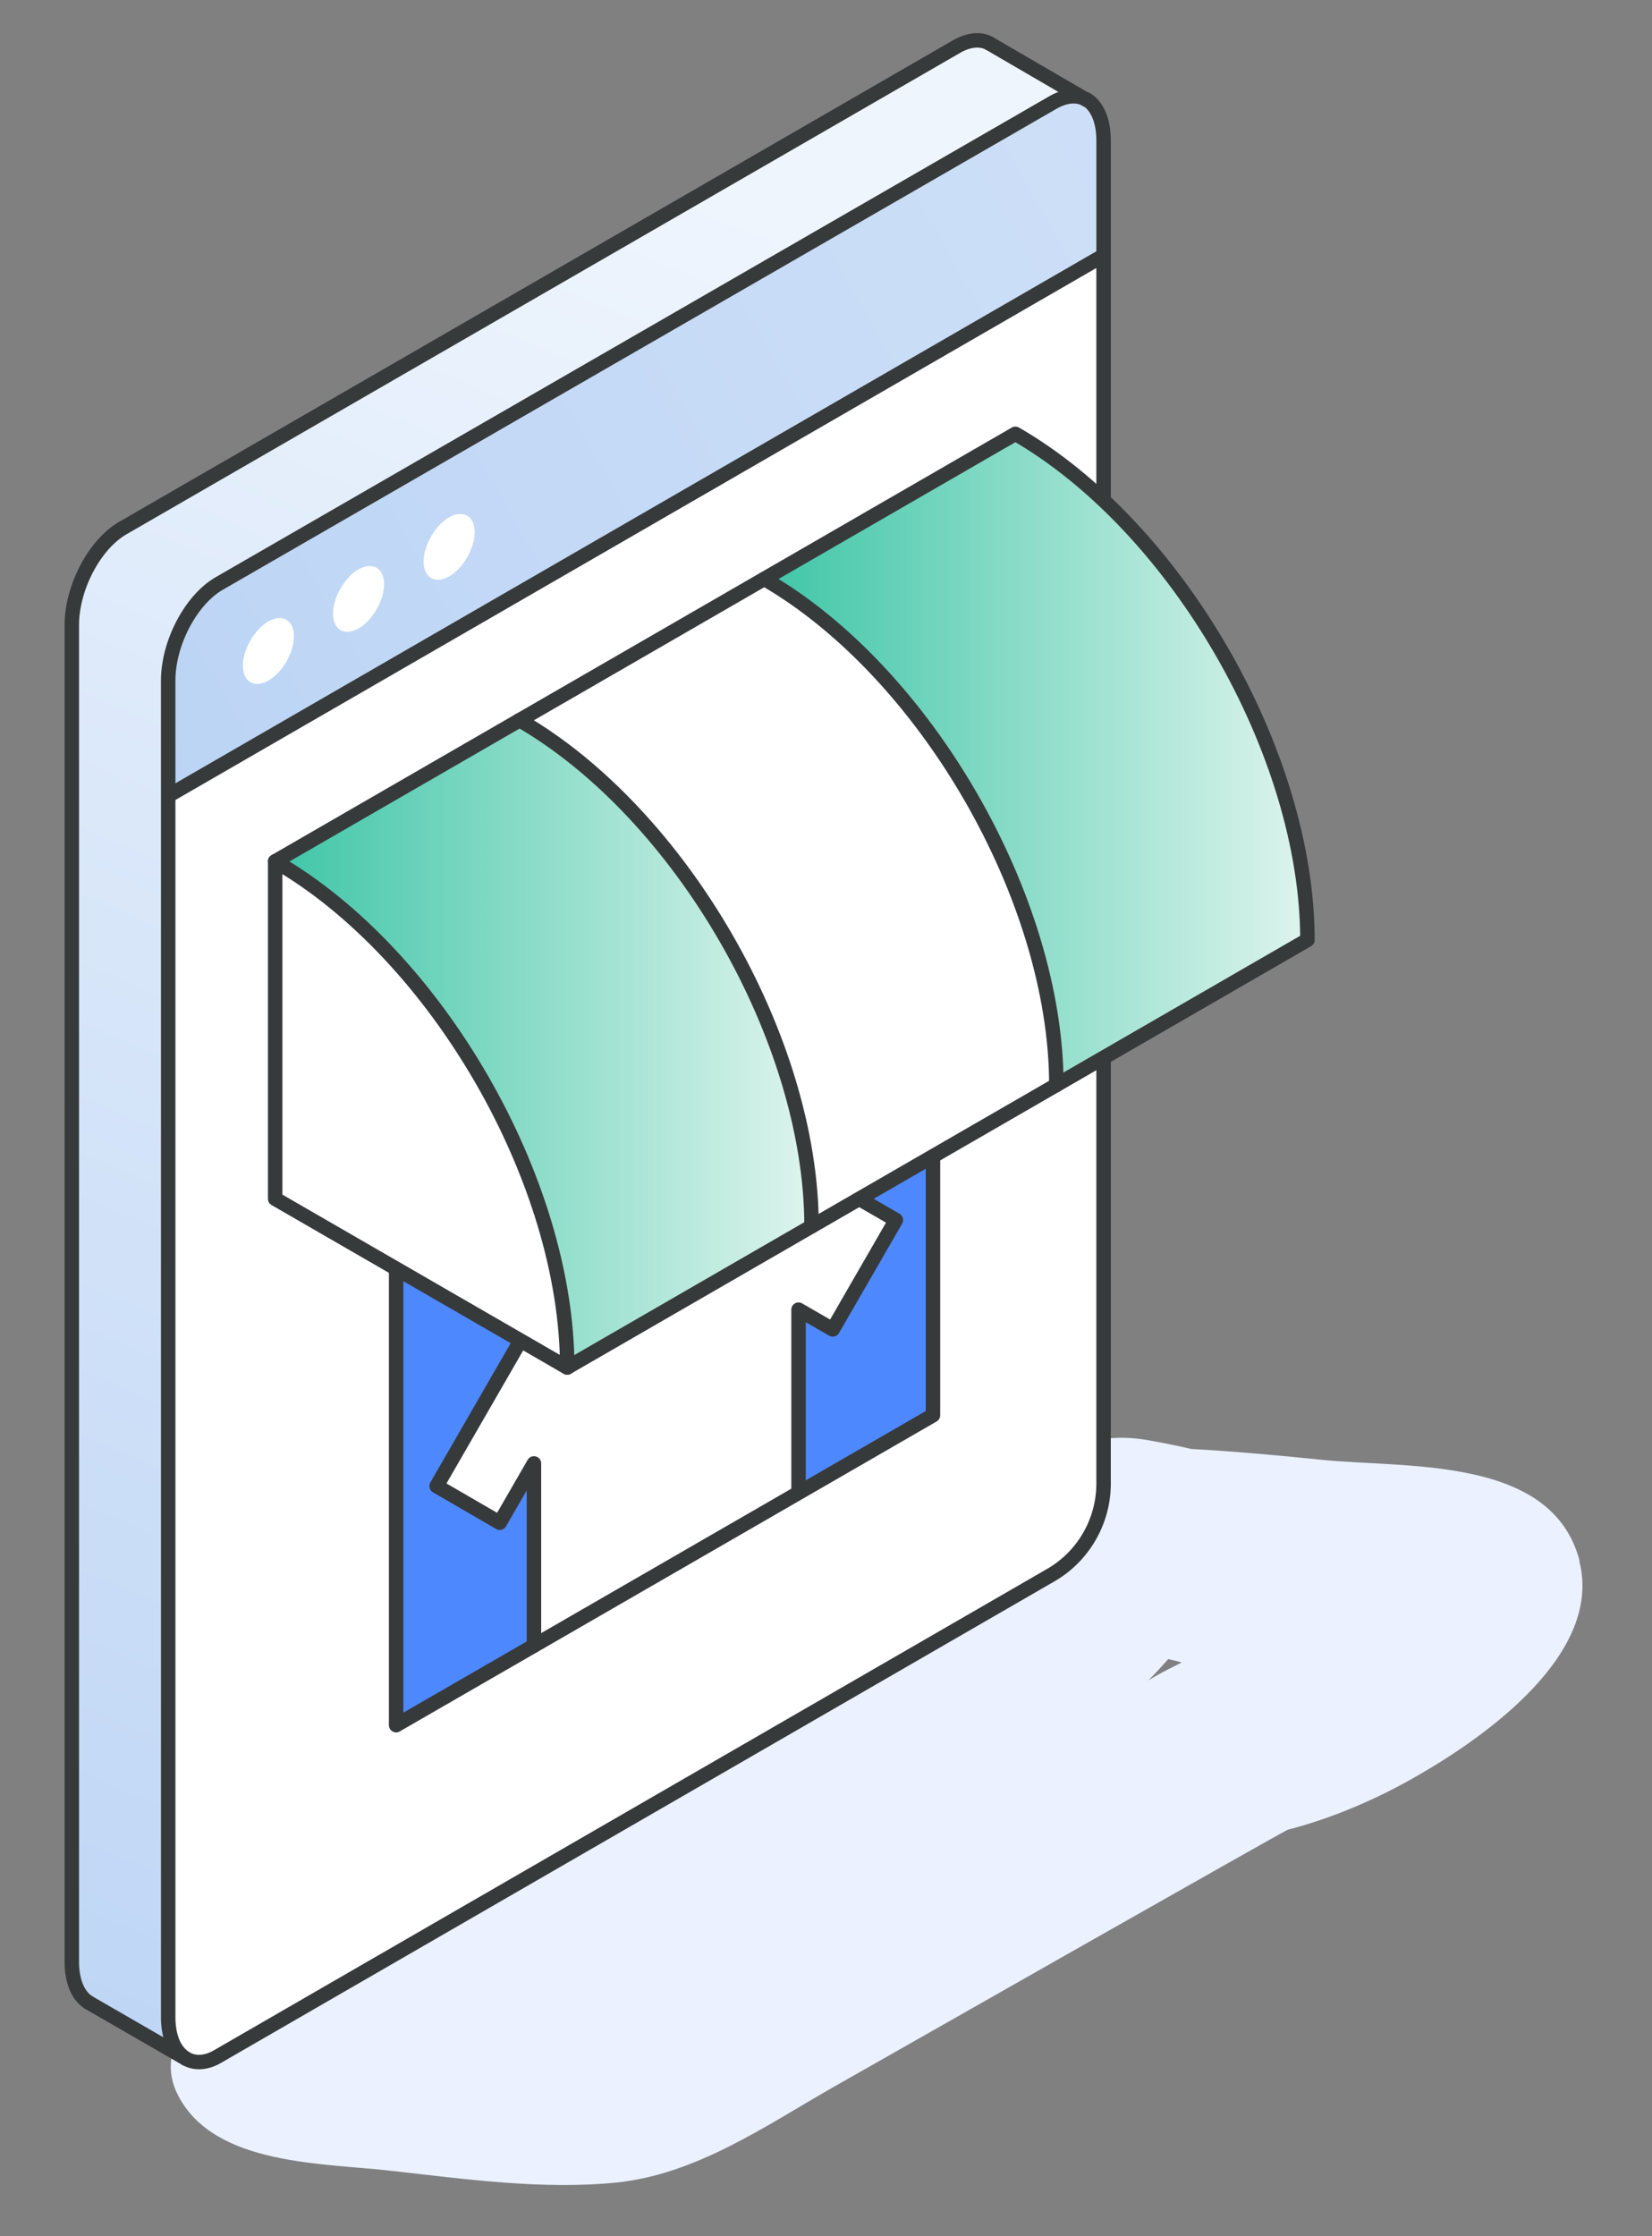 <svg xmlns="http://www.w3.org/2000/svg" xmlns:xlink="http://www.w3.org/1999/xlink" viewBox="0 0 342.8 463.9"><rect x="0" y="0" width="342.8" height="463.9" fill="#808080" stroke="none"/><defs><linearGradient id="a" x1="-32.4" x2="628.6" y1="183.6" y2="-192.3" data-name="Degradado sin nombre 21" gradientUnits="userSpaceOnUse"><stop offset="0" stop-color="#b7d1f4"></stop><stop offset="1" stop-color="#eff5fd"></stop></linearGradient><linearGradient xlink:href="#a" id="c" x1="-45.1" x2="136.8" y1="460.5" y2="33.5" data-name="Degradado sin nombre 21"></linearGradient><linearGradient id="b" x1="158.6" x2="271.3" y1="157.6" y2="157.6" data-name="Degradado sin nombre 70" gradientUnits="userSpaceOnUse"><stop offset="0" stop-color="#3fc6a7"></stop><stop offset="1" stop-color="#def4ed"></stop></linearGradient><linearGradient xlink:href="#b" id="d" x1="57.1" x2="168.4" y1="216.5" y2="216.5" data-name="Degradado sin nombre 70"></linearGradient></defs><path fill="#ebf1ff" d="M327.8 323.9c-5.7-22.1-36.3-19.2-54-21.1-8.8-.9-17.7-1.7-26.6-2.2-3.4-.8-6.6-1.4-9.4-1.9-6.2-1-11.9-.2-16.5 2.3-4.1 1-8 2.7-11.5 5.9-3.1 2.8-4.3 8.2-2.9 12.3-6 5.4-16.4 9.9-21.2 12.9-13.4 8.3-26.9 16.3-40.6 24.1-23.4 13.4-48.2 24.3-71.8 37.3-2.9.8-5.8 2.2-8.5 4.3-2 1.5-4 3.1-5.8 4.8-3.4 2.9-5.3 6.6-6 10.5-5.3.7-10.3 2.5-14.1 6.9-3.7 4.3-4.6 9.7-1.9 14.8 7.6 14.6 30.3 13.9 44.6 15.6 15.1 1.7 31 3.9 46.2 2.4 16.7-1.7 30.9-11.7 45.1-19.8 14.6-8.3 92-52.3 94.3-53.4 9.3-2.4 18.6-6.4 26.9-11.2 14.3-8.2 38.6-25.4 33.6-44.6Zm-82.6 21c-1.8.9-3.6 1.8-5.2 2.7l-1.7 1c1.4-1.4 2.8-2.9 4.1-4.4.9.2 1.9.4 2.8.7Z"></path><path fill="#fff" d="M229 53.6v254.2c0 7.9-4.2 15.1-11 19L45.4 426.5c-2.6 1.5-5 1.6-6.8.6-2.2-1.3-3.6-4.3-3.6-8.5V165.2L229 53v.6Z"></path><path fill="url(#a)" stroke="#373a3a" stroke-miterlimit="10" stroke-width="2" d="M225.3 20.6h.2c2.2 1.4 3.6 4.3 3.6 8.6v23.9l-194.2 112v-23.9c0-7.7 4.7-16.7 10.5-20.1l173.1-99.9c2.5-1.5 4.9-1.6 6.7-.6Z"></path><path fill="url(#c)" stroke="#373a3a" stroke-miterlimit="10" stroke-width="2" d="M218.5 21.2 45.4 121.1c-5.8 3.4-10.5 12.3-10.5 20.1v277.3c0 4.2 1.4 7.2 3.6 8.5l-20-11.5c-2.2-1.3-3.6-4.2-3.6-8.5V129.7c0-7.7 4.7-16.7 10.5-20.1l173.1-100c2.6-1.5 4.9-1.6 6.7-.6l20 11.5c-1.8-1-4.2-.8-6.7.6Z"></path><g fill="none" stroke="#373a3a" stroke-linecap="round" stroke-linejoin="round" stroke-width="3"><path d="M205.3 9c-1.8-1-4.2-.8-6.7.6l-173.2 100c-5.8 3.4-10.5 12.3-10.5 20.1V407c0 4.2 1.4 7.2 3.6 8.5M38.6 427.1c1.8 1 4.2 1 6.8-.6L218 326.8c6.8-3.9 11-11.2 11-19V29.1c0-4.2-1.4-7.2-3.6-8.5"></path><path d="M225.3 20.6c-1.8-1-4.2-.8-6.7.6L45.4 121.1c-5.8 3.4-10.5 12.3-10.5 20.1v277.3c0 4.2 1.4 7.2 3.6 8.5M34.9 165.1 229 53M205.3 9l20.1 11.7M18.5 415.5l20.1 11.6"></path></g><path fill="#fff" d="M87.9 116.5c0 3.4 2.4 4.7 5.3 3.1 2.9-1.7 5.3-5.8 5.3-9.2s-2.4-4.7-5.3-3.1c-2.9 1.7-5.3 5.8-5.3 9.2ZM69.1 127.3c0 3.4 2.4 4.7 5.3 3.1 2.9-1.7 5.3-5.8 5.3-9.2s-2.4-4.7-5.3-3.1c-2.9 1.7-5.3 5.8-5.3 9.2ZM50.4 138.1c0 3.4 2.4 4.7 5.3 3.1 2.9-1.7 5.3-5.8 5.3-9.2s-2.4-4.7-5.3-3.1c-2.9 1.7-5.3 5.8-5.3 9.2Z"></path><path fill="#4d88ff" d="M193.6 195.9v97.7l-27.8 16v-37.8l7.1 4.1 13.1-22.7-24.4-14.1-10.3 6c-1.6 7.4-6.8 15.2-13 18.7-4.9 2.8-9.2 2.3-11.5-.8-.6-.8-1.1-1.8-1.4-2.9l-10.3 6-24.4 42.3 13.1 7.6 7.1-12.3v37.8L82.3 358v-97.7L193.7 196Z"></path><path fill="#fff" d="m186 253.2-13.1 22.7-7.1-4.1v37.8l-55 31.8v-37.8l-7.1 12.3-13.1-7.6L115 266l10.3-6c.3 1.1.8 2.1 1.4 2.9 2.4 3.1 6.6 3.7 11.5.8 6.2-3.6 11.3-11.3 13-18.7l10.3-6 24.4 14.1Z"></path><g fill="none" stroke="#373a3a" stroke-linecap="round" stroke-linejoin="round" stroke-width="3"><path d="M110.8 341.4v-37.8l-7.1 12.3-13.1-7.6L115 266l10.3-6c.3 1.1.8 2.1 1.4 2.9 2.4 3.1 6.6 3.7 11.5.8 6.2-3.6 11.3-11.3 13-18.7l10.3-6 24.4 14.1-13.1 22.7-7.1-4.1v37.8"></path><path d="m110.8 341.4-28.6 16.5v-97.7l111.4-64.3v97.7l-82.8 47.8z"></path></g><path fill="url(#b)" d="m271.3 195-52.1 30.1c0-38.7-27.1-85.7-60.6-105L210.7 90c33.5 19.3 60.6 66.3 60.6 105Z"></path><path fill="#fff" d="m219.2 225.1-50.7 29.3c0-38.7-27.1-85.7-60.6-105l50.7-29.3c33.5 19.3 60.6 66.4 60.6 105Z"></path><path fill="url(#d)" d="m168.4 254.4-50.7 29.3c0-38.7-27.1-85.7-60.6-105l50.7-29.3c33.5 19.3 60.6 66.3 60.6 105Z"></path><path fill="#fff" d="m117.7 283.7-60.6-35v-70c33.5 19.3 60.6 66.3 60.6 105Z"></path><g fill="none" stroke="#373a3a" stroke-linecap="round" stroke-linejoin="round" stroke-width="3"><path d="M57.1 178.7c33.5 19.3 60.6 66.3 60.6 105l-60.6-35v-70ZM107.8 149.4c33.5 19.3 60.6 66.3 60.6 105M158.6 120.1c33.5 19.3 60.6 66.4 60.6 105"></path><path d="M57.1 178.7 210.7 90c33.5 19.3 60.6 66.3 60.6 105l-153.6 88.7"></path></g></svg>
